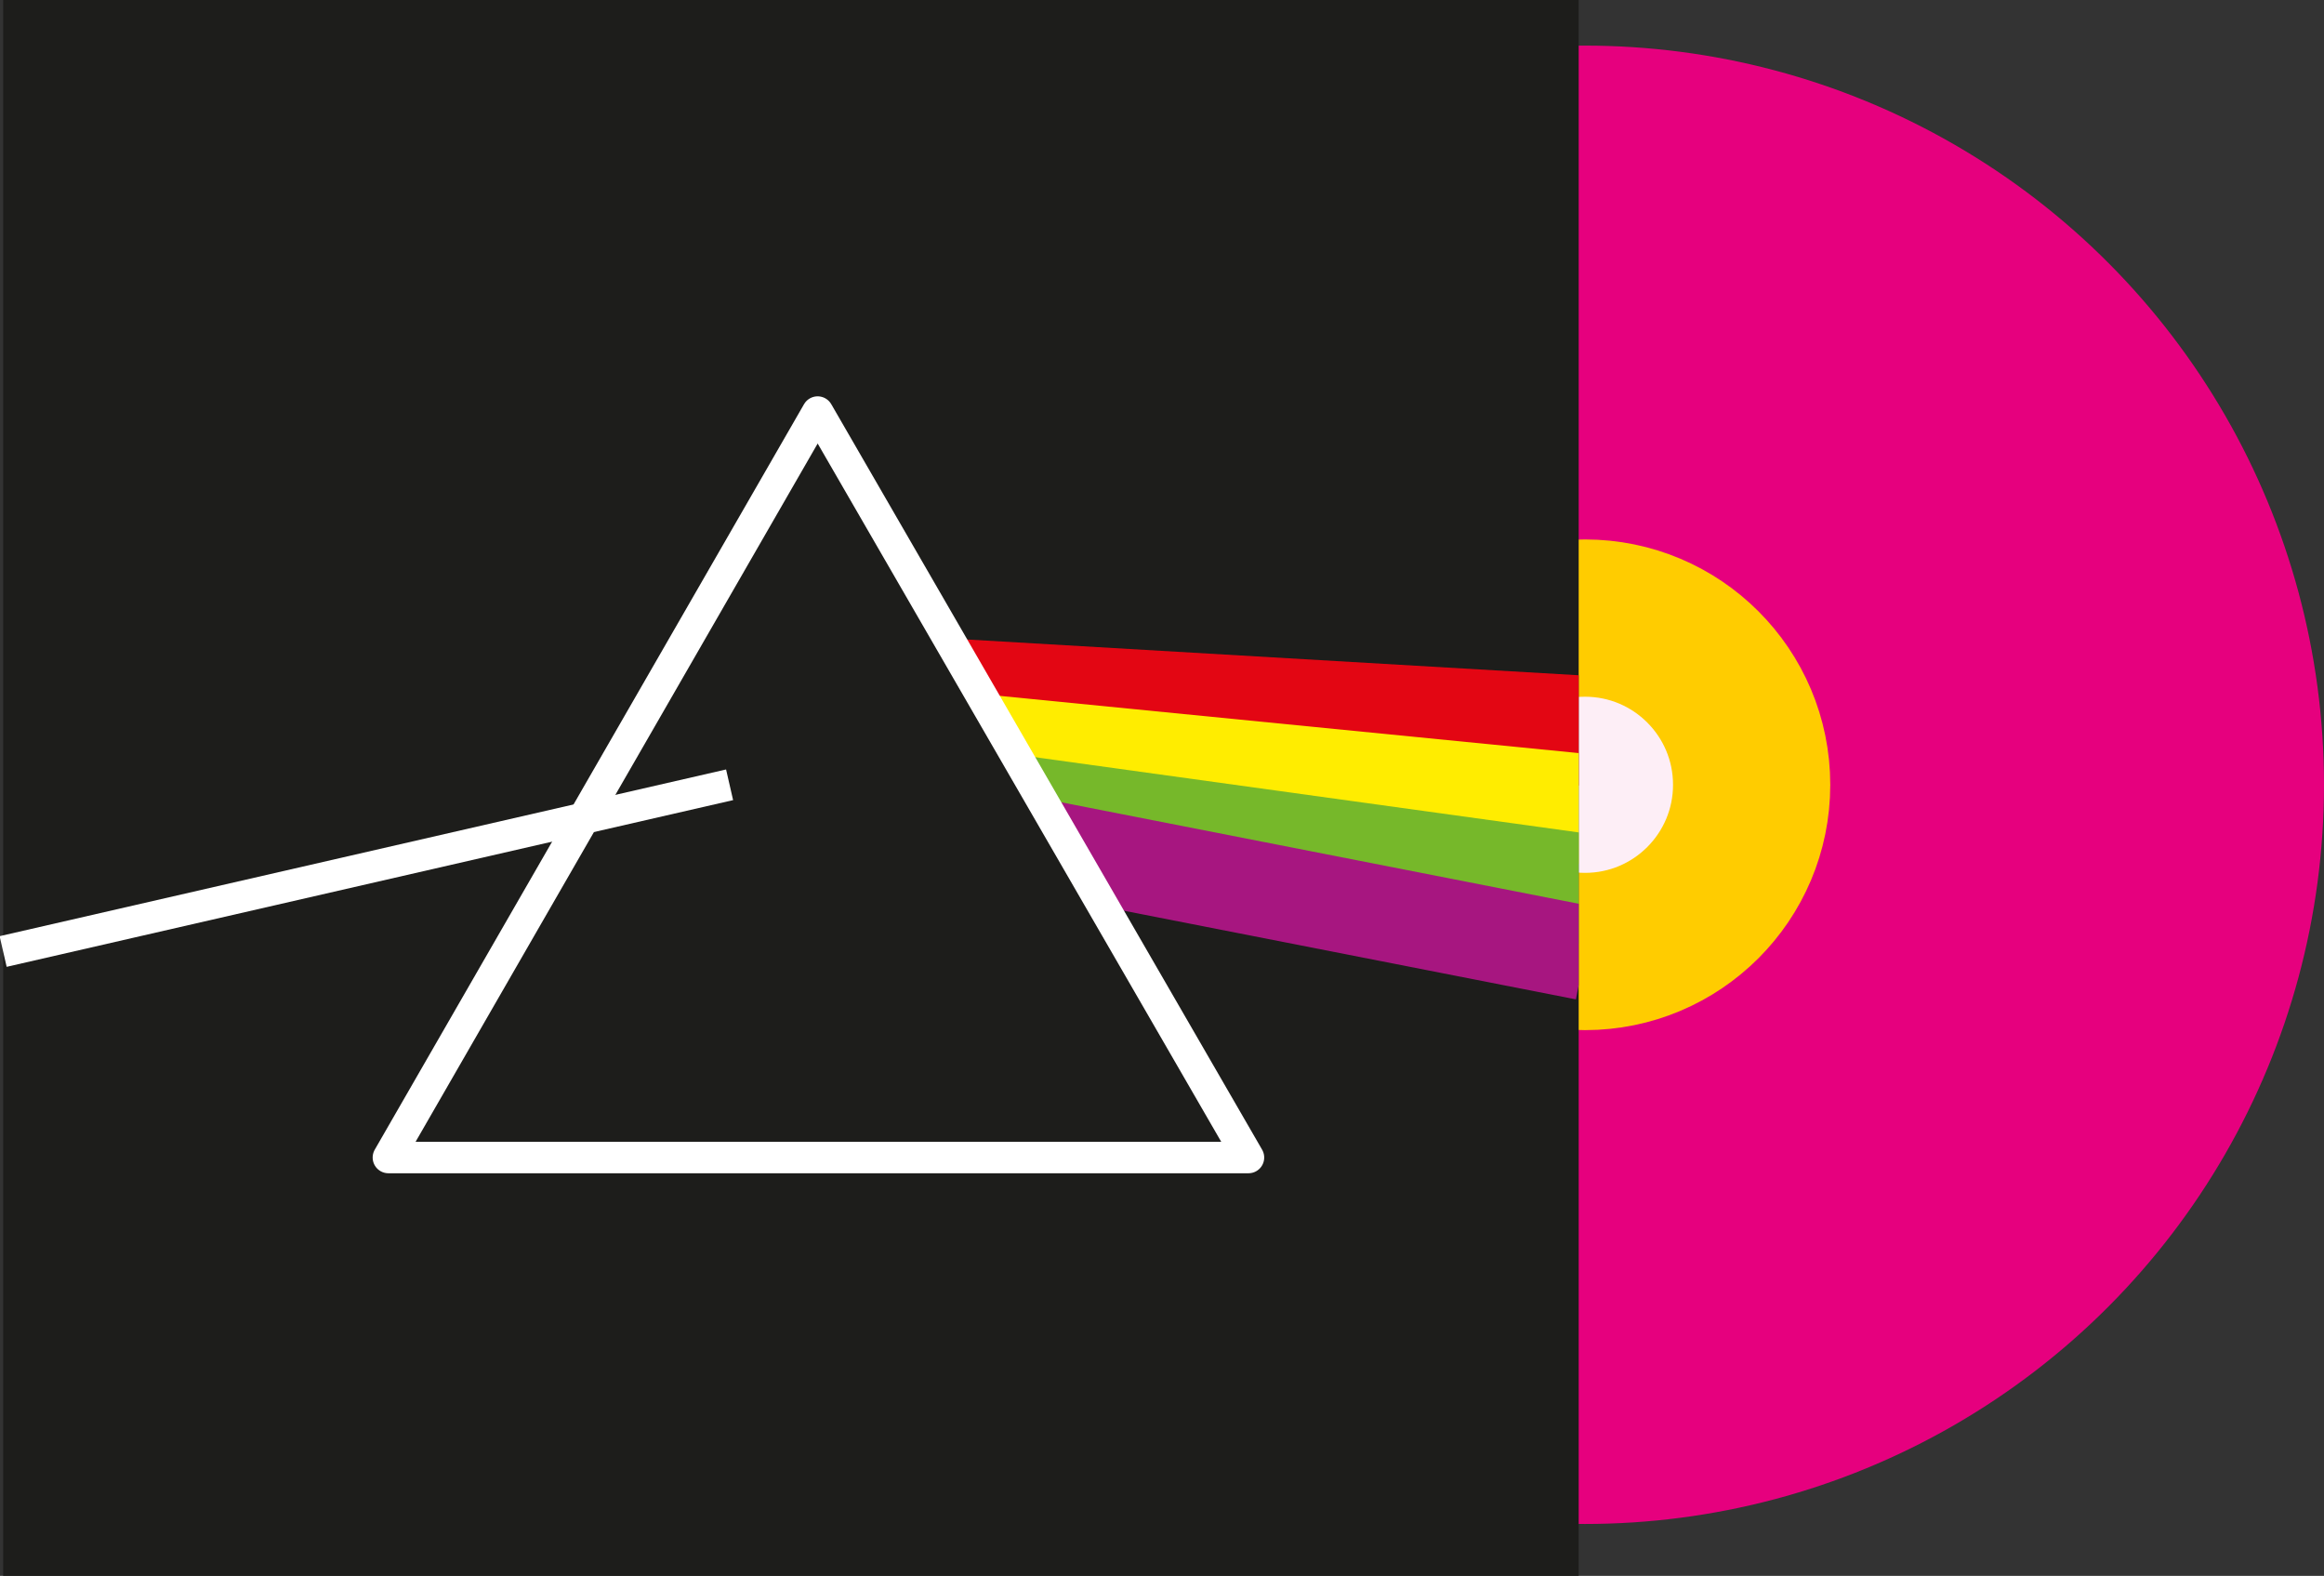 <?xml version="1.0" encoding="utf-8"?>
<!-- Generator: Adobe Illustrator 19.0.0, SVG Export Plug-In . SVG Version: 6.00 Build 0)  -->
<svg version="1.1" id="Layer_1" xmlns="http://www.w3.org/2000/svg" xmlns:xlink="http://www.w3.org/1999/xlink" x="0px" y="0px"
	 viewBox="0 0 147.8 100.2" enable-background="new 0 0 147.8 100.2" xml:space="preserve">
<rect x="0" y="0" width="147.8" height="100.2" fill="#333333" stroke="none"/>
<circle id="XMLID_26_" fill="#E6007E" cx="100.8" cy="49.9" r="47"/>
<circle id="XMLID_27_" fill="#FDEEF6" stroke="#FFCC00" stroke-width="10" stroke-miterlimit="10" cx="100.8" cy="49.9" r="10.6"/>
<rect id="XMLID_98_" x="0.2" fill="#1D1D1B" width="100.2" height="100.2"/>
<g id="XMLID_88_">
	<defs>
		<rect id="XMLID_87_" x="43.6" y="31.4" width="56.8" height="37.2"/>
	</defs>
	<clipPath id="XMLID_30_">
		<use xlink:href="#XMLID_87_"  overflow="visible"/>
	</clipPath>
	
		<line id="XMLID_68_" clip-path="url(#XMLID_30_)" fill="none" stroke="#E30613" stroke-width="7" stroke-miterlimit="10" x1="51.8" y1="43.6" x2="101.4" y2="46.5"/>
	
		<line id="XMLID_69_" clip-path="url(#XMLID_30_)" fill="none" stroke="#FFED00" stroke-width="7" stroke-miterlimit="10" x1="51.8" y1="46.6" x2="101.4" y2="51.5"/>
	
		<line id="XMLID_70_" clip-path="url(#XMLID_30_)" fill="none" stroke="#76B82A" stroke-width="7" stroke-miterlimit="10" x1="50.8" y1="49.6" x2="101.4" y2="56.6"/>
	
		<line id="XMLID_71_" clip-path="url(#XMLID_30_)" fill="none" stroke="#A71680" stroke-width="6" stroke-miterlimit="10" x1="49.8" y1="50.6" x2="100.8" y2="60.6"/>
</g>
<polygon id="XMLID_67_" fill="#1D1D1B" stroke="#FFFFFF" stroke-width="2" stroke-linejoin="round" stroke-miterlimit="10" points="
	24.7,73.6 52,26.2 79.4,73.6 "/>
<line id="XMLID_86_" fill="none" stroke="#FFFFFF" stroke-width="2" stroke-miterlimit="10" x1="0.2" y1="60.5" x2="46.4" y2="49.9"/>
</svg>
